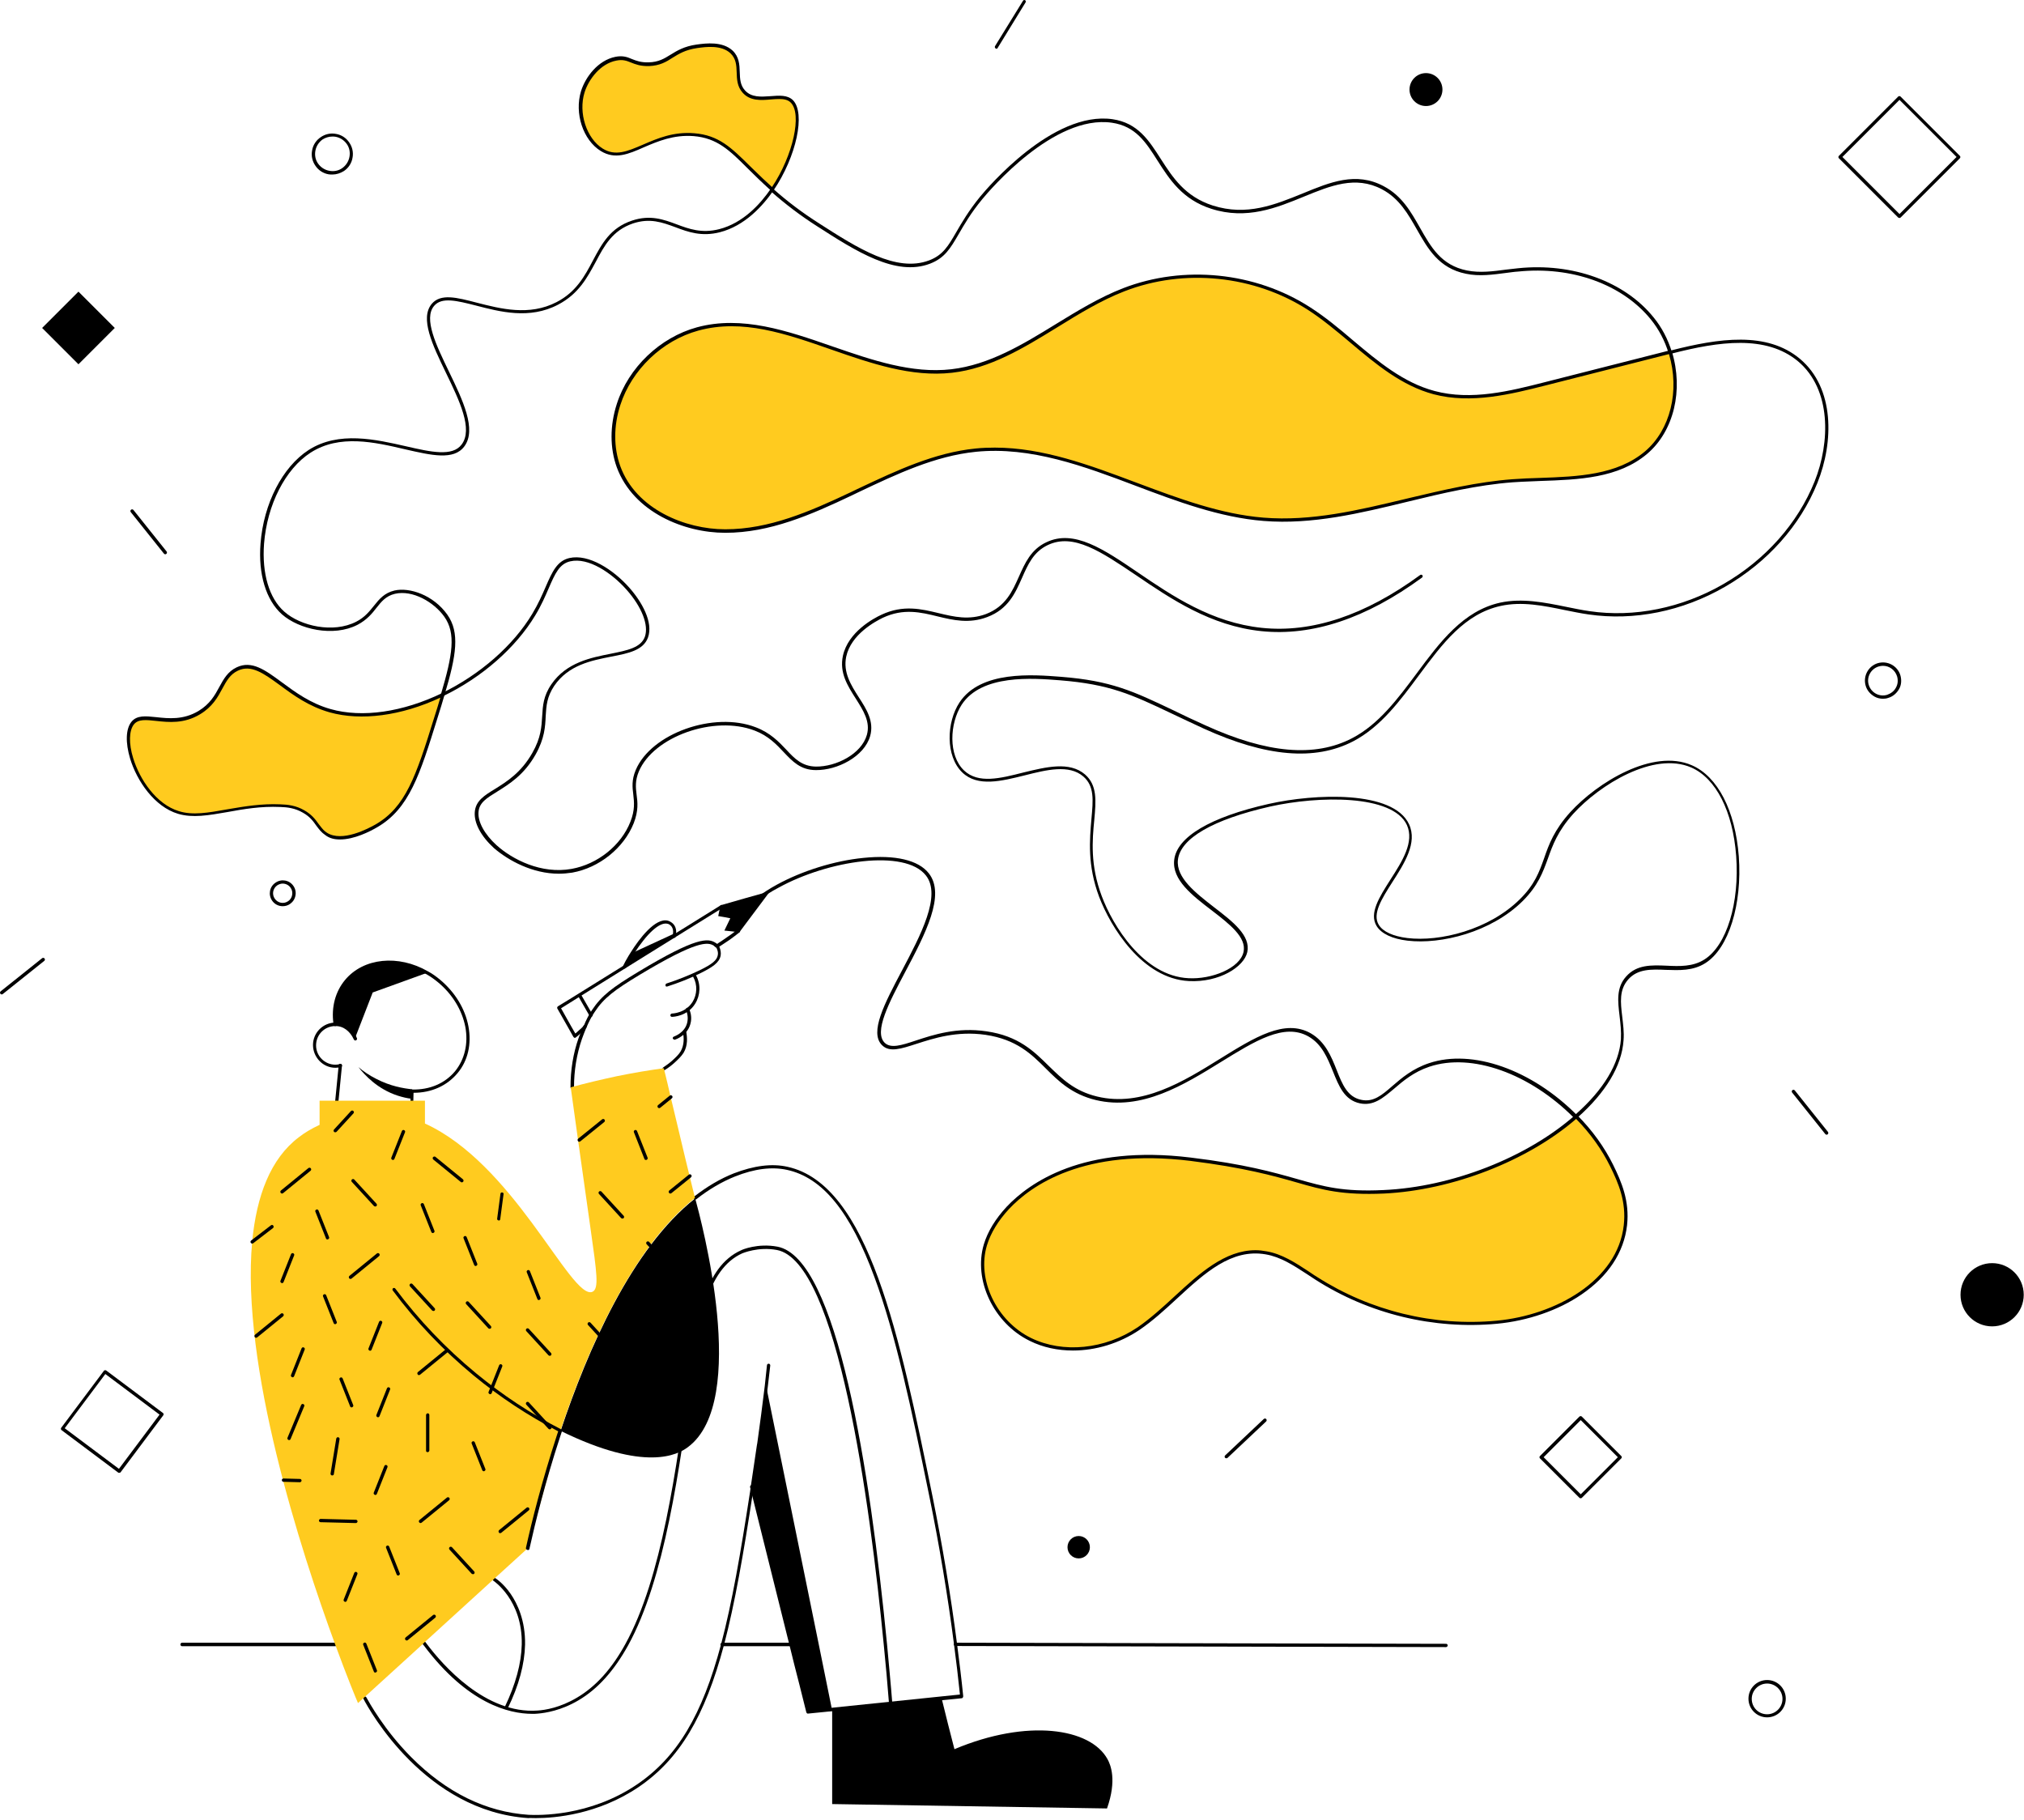 <svg width="922" height="829" viewBox="0 0 922 829" fill="none" xmlns="http://www.w3.org/2000/svg">
<path fill-rule="evenodd" clip-rule="evenodd" d="M813.481 773.8C813.481 778.5 809.681 782.3 804.981 782.3C800.281 782.3 796.481 778.5 796.481 773.8C796.481 769.1 800.281 765.3 804.981 765.3C809.681 765.3 813.481 769.1 813.481 773.8ZM811.981 773.9C811.981 770 808.781 766.9 804.981 766.9C801.181 766.9 797.981 770 797.981 773.9C797.981 777.8 801.081 780.9 804.981 780.9C808.881 780.9 811.981 777.7 811.981 773.9Z" fill="black"/>
<path d="M491.381 709.9C488.564 709.9 486.281 707.617 486.281 704.8C486.281 701.984 488.564 699.7 491.381 699.7C494.198 699.7 496.481 701.984 496.481 704.8C496.481 707.617 494.198 709.9 491.381 709.9Z" fill="black"/>
<path fill-rule="evenodd" clip-rule="evenodd" d="M860.181 317.9C859.381 318.2 858.581 318.3 857.781 318.3C856.481 318.3 855.081 318 853.881 317.3C851.981 316.2 850.481 314.5 849.881 312.4C848.581 308 851.081 303.4 855.381 302.1C859.781 300.8 864.381 303.3 865.681 307.6C866.281 309.7 866.181 312 865.081 313.9C863.981 315.8 862.281 317.3 860.181 317.9ZM864.181 308.1C863.281 305.2 860.681 303.3 857.781 303.3C857.081 303.3 856.481 303.4 855.781 303.6C852.181 304.7 850.181 308.5 851.281 312C852.381 315.6 856.181 317.6 859.681 316.5C861.381 315.9 862.881 314.8 863.681 313.2C864.581 311.6 864.681 309.8 864.181 308.1Z" fill="black"/>
<path fill-rule="evenodd" clip-rule="evenodd" d="M649.581 48.3C645.439 48.3 642.081 44.942 642.081 40.8C642.081 36.658 645.439 33.3 649.581 33.3C653.723 33.3 657.081 36.658 657.081 40.8C657.081 44.942 653.723 48.3 649.581 48.3Z" fill="black"/>
<path fill-rule="evenodd" clip-rule="evenodd" d="M907.481 604.2C899.528 604.2 893.081 597.753 893.081 589.8C893.081 581.847 899.528 575.4 907.481 575.4C915.434 575.4 921.881 581.847 921.881 589.8C921.881 597.753 915.434 604.2 907.481 604.2Z" fill="black"/>
<path fill-rule="evenodd" clip-rule="evenodd" d="M156.681 77.9C155.081 78.9 153.281 79.5 151.381 79.5C150.881 79.5 150.281 79.5 149.681 79.4C147.281 79 145.081 77.6 143.681 75.5C142.281 73.5 141.681 71 142.181 68.5C142.581 66.1 143.981 63.9 146.081 62.5C148.081 61.1 150.581 60.5 153.081 61C155.481 61.4 157.681 62.8 159.081 64.9C160.481 66.9 161.081 69.4 160.581 71.9C160.181 74.3 158.781 76.5 156.681 77.9ZM152.881 62.3C152.381 62.2 151.881 62.2 151.381 62.2C149.781 62.2 148.281 62.7 146.981 63.5C145.281 64.7 144.081 66.5 143.681 68.6C143.281 70.7 143.681 72.8 144.881 74.5C146.081 76.2 147.881 77.4 149.981 77.8C152.081 78.2 154.181 77.8 155.881 76.6C157.581 75.4 158.781 73.6 159.181 71.5C159.581 69.4 159.181 67.3 157.981 65.6C156.781 63.9 154.981 62.7 152.881 62.3Z" fill="black"/>
<path fill-rule="evenodd" clip-rule="evenodd" d="M132.081 411.8C131.081 412.5 129.881 412.8 128.781 412.8C126.881 412.8 125.081 411.9 123.981 410.3C122.081 407.6 122.781 403.9 125.481 402.1C128.181 400.2 131.881 400.9 133.681 403.6C134.581 404.9 134.881 406.5 134.581 408C134.281 409.6 133.381 410.9 132.081 411.8ZM132.381 404.4C131.581 403.2 130.181 402.5 128.781 402.5C127.881 402.5 127.081 402.8 126.281 403.3C124.281 404.7 123.781 407.4 125.181 409.4C126.581 411.4 129.281 411.9 131.281 410.5C132.181 409.9 132.881 408.9 133.081 407.7C133.281 406.5 133.081 405.4 132.381 404.4Z" fill="black"/>
<path fill-rule="evenodd" clip-rule="evenodd" d="M865.781 99.1C865.681 99.2 865.481 99.3 865.281 99.3C865.081 99.3 864.881 99.2 864.681 99.1L864.681 99.1L837.681 72.1C837.381 71.8 837.381 71.3 837.681 71L864.681 44C864.981 43.7 865.481 43.7 865.781 44L892.781 71C893.081 71.3 893.081 71.8 892.781 72.1L865.781 99.1ZM865.281 97.5L891.281 71.5L865.281 45.5L839.281 71.5L865.281 97.5Z" fill="black"/>
<path fill-rule="evenodd" clip-rule="evenodd" d="M720.581 682.3C720.481 682.4 720.281 682.5 720.081 682.5C719.881 682.5 719.681 682.5 719.481 682.3L701.481 664.3C701.381 664.2 701.281 664 701.281 663.8C701.281 663.6 701.381 663.4 701.481 663.3L719.481 645.3C719.781 645 720.281 645 720.581 645.3L738.581 663.3C738.681 663.4 738.781 663.6 738.781 663.8C738.781 664 738.681 664.2 738.581 664.3L720.581 682.3ZM720.081 680.7L736.981 663.8L720.081 646.9L703.181 663.8L720.081 680.7Z" fill="black"/>
<rect width="23.4" height="23.4" transform="matrix(-0.707 -0.707 -0.707 0.707 52.283 149.395)" fill="black"/>
<path fill-rule="evenodd" clip-rule="evenodd" d="M54.981 670.6C54.881 670.8 54.581 670.9 54.381 670.9H53.981L28.081 651.5C27.881 651.4 27.781 651.2 27.781 651C27.681 650.8 27.781 650.6 27.881 650.4L47.281 624.5C47.381 624.3 47.581 624.2 47.781 624.2C47.981 624.1 48.181 624.2 48.381 624.3L74.281 643.7C74.581 643.9 74.581 644.4 74.381 644.7L54.981 670.6ZM54.181 669.1L72.681 644.4L47.981 625.9L29.481 650.6L54.181 669.1Z" fill="black"/>
<path d="M75.281 252.5C75.481 252.5 75.581 252.4 75.781 252.3C76.081 252 76.181 251.6 75.881 251.2L60.781 232.3C60.481 232 60.081 231.9 59.681 232.2C59.381 232.5 59.281 232.9 59.581 233.3L74.681 252.2C74.881 252.4 75.081 252.5 75.281 252.5Z" fill="black"/>
<path d="M832.081 516.9C832.281 516.9 832.381 516.8 832.581 516.7C832.881 516.4 832.981 516 832.681 515.6L817.581 496.7C817.281 496.4 816.881 496.3 816.481 496.6C816.181 496.9 816.081 497.3 816.381 497.7L831.481 516.6C831.681 516.8 831.881 516.9 832.081 516.9Z" fill="black"/>
<path d="M453.881 22.2C454.181 22.2 454.381 22.1 454.481 21.8L467.181 1.1C467.381 0.7 467.281 0.3 466.981 0.1C466.581 -0.1 466.181 0 465.981 0.4L453.281 21C453.081 21.4 453.181 21.8 453.481 22C453.681 22.2 453.781 22.2 453.881 22.2Z" fill="black"/>
<path d="M558.681 664.3C558.881 664.3 559.081 664.2 559.181 664.1L576.781 647.5C577.081 647.2 577.081 646.7 576.781 646.4C576.481 646.1 575.981 646.1 575.681 646.4L558.081 663C557.781 663.3 557.781 663.8 558.081 664.1C558.281 664.2 558.481 664.3 558.681 664.3Z" fill="black"/>
<path d="M0.781 452.999C0.981 452.999 1.081 452.899 1.281 452.799L20.181 437.699C20.481 437.399 20.581 436.999 20.281 436.599C19.981 436.299 19.581 436.199 19.181 436.499L0.281 451.599C-0.019 451.899 -0.119 452.299 0.181 452.699C0.381 452.899 0.581 452.999 0.781 452.999Z" fill="black"/>
<path fill-rule="evenodd" clip-rule="evenodd" d="M60.381 329.4C53.981 337.3 64.081 364.9 81.181 370.1C93.281 373.7 108.181 366.1 127.581 367C130.681 367.1 134.381 367.5 138.181 369.6C144.081 372.9 144.581 377.3 148.381 379.8C156.181 384.9 169.581 377.1 171.481 376C185.581 367.9 190.381 353.2 198.481 326.8C199.681 323 200.681 319.6 201.681 316.3C184.481 324.6 165.681 328 150.181 323.7C129.381 317.9 119.681 299.1 107.881 304.7C99.881 308.5 101.081 318.4 90.481 324.6C77.481 332.5 65.281 323.4 60.381 329.4Z" fill="#FFCB1F"/>
<path fill-rule="evenodd" clip-rule="evenodd" d="M265.481 41.801C262.481 51.701 266.481 63.601 274.081 68.301C285.781 75.501 296.281 59.901 316.081 61.401C330.881 62.601 335.881 72.301 351.681 86.301C362.081 71.101 366.081 51.601 360.581 46.201C355.781 41.401 344.681 48.301 338.781 41.701C333.981 36.301 338.581 28.801 333.181 23.701C328.681 19.501 321.181 20.601 317.281 21.101C306.181 22.701 304.881 28.901 295.481 29.201C287.881 29.501 286.681 25.501 280.481 26.701C273.381 28.201 267.581 35.101 265.481 41.801Z" fill="#FFCB1F"/>
<path fill-rule="evenodd" clip-rule="evenodd" d="M281.781 184.301C278.781 193.501 278.481 203.701 281.781 212.701C288.681 231.601 310.181 242.001 330.381 241.901C350.481 241.801 369.581 233.501 387.781 224.901C405.981 216.301 424.481 207.101 444.481 205.101C489.481 200.601 530.481 233.001 575.581 236.601C613.881 239.701 650.681 221.801 688.981 219.001C710.081 217.501 733.681 219.901 749.781 206.201C762.581 195.301 765.781 176.601 760.681 160.401C741.681 165.201 722.681 170.001 703.681 174.901C687.081 179.101 669.681 183.301 653.181 178.901C630.881 173.001 615.481 153.101 596.081 140.601C571.381 124.701 539.081 121.401 511.681 132.101C484.581 142.601 462.181 165.801 433.381 169.101C393.981 173.601 355.881 139.501 317.681 149.901C301.081 154.501 287.081 167.901 281.781 184.301Z" fill="#FFCB1F"/>
<path fill-rule="evenodd" clip-rule="evenodd" d="M448.881 567.101C443.981 583.701 453.881 602.601 469.381 610.201C484.881 617.801 504.381 614.901 518.681 605.201C537.981 592.201 553.781 566.701 576.781 570.701C585.281 572.201 592.381 577.701 599.581 582.301C623.781 597.801 653.281 605.001 681.981 602.301C708.381 599.801 737.581 584.501 740.481 558.101C741.681 547.101 737.881 538.401 734.181 530.901C730.281 522.801 724.681 515.201 718.081 508.601C697.081 527.101 663.181 541.401 630.381 542.901C595.381 544.501 595.781 534.601 542.281 528.001C512.681 524.401 479.481 528.501 459.081 550.201C454.481 555.101 450.781 560.801 448.881 567.101Z" fill="#FFCB1F"/>
<path d="M254.581 398.001C256.581 398.001 258.681 397.801 260.681 397.501C272.981 395.301 284.181 386.301 288.681 375.001C290.881 369.301 290.481 365.501 289.981 361.901C289.581 358.701 289.281 355.601 290.981 351.501C297.681 335.501 325.281 325.701 343.781 332.801C350.081 335.201 353.781 339.201 357.081 342.701C360.981 346.801 364.681 350.801 371.681 350.801C381.381 350.901 393.681 344.701 396.381 335.301C398.281 328.601 394.681 323.001 391.181 317.601C387.681 312.101 383.981 306.301 385.481 299.101C387.681 288.901 398.881 283.001 402.181 281.401C411.581 277.001 419.481 278.901 427.181 280.801C434.181 282.501 441.481 284.201 449.681 281.101C459.281 277.501 462.481 270.201 465.581 263.201C468.281 257.101 470.781 251.401 477.281 248.301C488.981 242.701 501.581 251.301 517.481 262.001C533.381 272.801 551.481 285.101 574.581 287.501C597.781 289.901 622.381 281.701 647.781 263.101C648.081 262.901 648.181 262.401 647.981 262.101C647.781 261.801 647.281 261.701 646.981 261.901C621.881 280.301 597.581 288.401 574.781 286.001C551.981 283.601 534.081 271.501 518.381 260.801C502.781 250.201 489.281 241.001 476.681 247.001C469.581 250.301 466.881 256.601 464.181 262.601C461.181 269.301 458.181 276.201 449.181 279.701C441.381 282.601 434.681 281.001 427.581 279.301C419.681 277.401 411.481 275.401 401.581 280.001C398.081 281.601 386.381 287.801 383.981 298.701C382.281 306.501 386.181 312.501 389.881 318.301C393.281 323.701 396.581 328.801 394.881 334.801C392.381 343.501 380.881 349.301 371.681 349.201C365.381 349.101 361.981 345.601 358.181 341.501C354.781 337.901 350.881 333.801 344.281 331.301C325.181 323.901 296.581 334.101 289.581 350.801C287.681 355.301 288.081 358.701 288.481 361.901C288.881 365.401 289.281 369.001 287.181 374.301C282.981 385.101 272.181 393.701 260.381 395.801C246.581 398.301 233.381 391.501 226.181 385.001C220.681 380.001 217.581 374.301 217.981 369.901C218.281 365.601 221.781 363.501 226.481 360.601C231.881 357.201 238.681 353.101 243.981 343.701C248.081 336.401 248.381 331.001 248.581 326.201C248.881 321.501 249.081 317.501 252.481 312.401C258.981 302.901 269.381 300.901 278.481 299.101C286.381 297.601 293.081 296.201 295.181 290.401C297.681 283.501 292.381 274.101 286.581 267.601C279.381 259.501 268.181 252.201 259.381 254.201C253.781 255.501 251.581 260.401 248.581 267.301C246.981 271.001 245.181 275.101 242.481 279.601C233.781 294.101 218.681 307.301 201.181 315.801C200.781 316.001 200.681 316.401 200.881 316.801C201.081 317.201 201.481 317.301 201.881 317.101C219.681 308.501 234.881 295.101 243.781 280.401C246.581 275.801 248.381 271.601 249.981 267.901C252.881 261.201 254.881 256.801 259.781 255.701C267.981 253.801 278.581 260.901 285.481 268.701C292.381 276.501 295.581 284.801 293.781 290.001C291.981 295.101 285.581 296.301 278.181 297.801C269.181 299.601 258.081 301.701 251.181 311.701C247.481 317.101 247.281 321.501 246.981 326.201C246.681 331.001 246.481 336.001 242.481 343.001C237.381 352.001 230.781 356.101 225.481 359.401C220.581 362.401 216.681 364.801 216.281 369.901C215.881 374.901 219.081 380.901 224.981 386.301C231.581 392.001 242.581 398.001 254.581 398.001Z" fill="black"/>
<path fill-rule="evenodd" clip-rule="evenodd" d="M171.881 376.8C168.481 378.8 161.381 382.4 154.881 382.4C152.381 382.4 150.081 381.9 148.181 380.4C146.429 379.232 145.34 377.779 144.176 376.226C144.144 376.184 144.113 376.142 144.081 376.1C142.681 374.1 141.181 372 137.981 370.2C134.381 368.1 130.881 367.7 127.681 367.6C118.781 367.2 110.781 368.6 103.681 369.9L103.467 369.937C94.96 371.421 87.726 372.683 81.081 370.7C70.381 367.5 62.381 355.8 59.281 345.6C57.081 338.3 57.281 332 59.881 328.8C62.329 325.765 66.311 326.181 70.982 326.669C71.081 326.679 71.181 326.69 71.281 326.7C76.781 327.3 83.481 328 90.381 323.9C95.681 320.7 97.881 316.7 99.981 312.8C101.881 309.3 103.781 305.9 107.781 304C114.677 300.702 120.774 305.194 128.367 310.79L128.381 310.8L128.424 310.832C134.514 315.324 141.403 320.406 150.581 323C164.981 327.1 183.481 324.4 201.481 315.7C201.781 315.6 202.081 315.6 202.281 315.8C202.481 316 202.581 316.3 202.481 316.6C201.581 319.8 200.481 323.3 199.281 327.1L199.231 327.26C191.261 352.864 186.451 368.318 171.881 376.8ZM197.881 326.6C198.881 323.5 199.781 320.6 200.581 317.8C182.781 326.1 164.481 328.5 150.181 324.5C140.681 321.8 133.681 316.7 127.481 312.1L127.3 311.969C120.087 306.731 114.431 302.624 108.381 305.5C104.819 307.182 103.215 310.137 101.341 313.59L101.281 313.7C99.181 317.6 96.781 322 91.081 325.4C83.836 329.767 76.787 329.012 71.207 328.414L71.081 328.4C66.581 327.9 62.981 327.5 60.981 330C58.781 332.8 58.581 338.7 60.681 345.4C63.681 355.2 71.281 366.4 81.481 369.5C87.753 371.491 94.916 370.212 103.267 368.72L103.381 368.7C103.755 368.637 104.132 368.573 104.512 368.508C111.347 367.347 119.155 366.021 127.681 366.4C131.081 366.5 134.781 366.9 138.581 369.1C141.981 371 143.681 373.3 145.181 375.4C145.398 375.671 145.605 375.939 145.809 376.202C146.73 377.393 147.57 378.481 148.881 379.3C155.781 383.8 167.681 377.5 171.181 375.5C184.681 367.6 189.381 354.1 197.881 326.6Z" fill="black"/>
<path d="M201.781 317.101C202.081 317.101 202.381 316.901 202.481 316.601C207.981 298.301 209.481 288.101 203.781 280.001C197.481 271.101 186.581 267.401 179.681 269.001C175.081 270.101 172.781 272.901 170.381 275.901C168.281 278.501 166.181 281.201 162.281 283.201C151.781 288.601 136.881 285.201 129.481 278.601C122.581 272.501 119.281 261.201 120.281 247.701C121.681 229.901 129.981 213.601 141.481 206.201C154.681 197.701 170.581 201.401 184.681 204.701C196.481 207.401 206.681 209.801 211.481 203.401C217.281 195.701 210.781 182.201 204.481 169.201C198.781 157.401 192.781 145.101 197.781 139.301C201.281 135.201 208.181 137.001 216.881 139.201C227.681 142.001 241.181 145.601 254.181 138.801C263.581 133.901 267.481 126.501 271.381 119.301C275.281 111.901 278.981 105.001 288.281 101.801C296.081 99.201 301.681 101.301 307.681 103.501C313.481 105.701 319.581 107.901 327.881 105.801C339.281 102.901 347.481 93.801 352.381 86.701C352.581 86.401 352.481 85.901 352.181 85.701C351.881 85.501 351.381 85.601 351.181 85.901C346.481 92.801 338.581 101.601 327.581 104.401C319.681 106.401 313.881 104.301 308.281 102.201C302.381 100.001 296.181 97.701 287.881 100.501C277.981 103.801 274.181 111.001 270.081 118.701C266.381 125.701 262.481 133.001 253.581 137.601C241.081 144.101 227.881 140.601 217.281 137.901C208.081 135.501 200.781 133.601 196.681 138.401C191.181 145.001 196.981 157.101 203.181 169.901C209.281 182.501 215.581 195.501 210.281 202.501C206.081 208.101 196.281 205.901 184.981 203.301C171.281 200.201 154.281 196.201 140.581 205.001C128.681 212.701 120.081 229.401 118.681 247.601C117.581 261.601 121.181 273.301 128.381 279.801C136.181 286.701 151.881 290.301 162.881 284.601C167.081 282.401 169.481 279.501 171.481 276.901C173.781 274.001 175.781 271.501 179.881 270.501C187.981 268.601 197.681 274.301 202.381 280.901C207.781 288.501 206.181 298.301 200.881 316.201C200.781 316.601 200.981 317.001 201.381 317.101C201.681 317.101 201.681 317.101 201.781 317.101Z" fill="black"/>
<path fill-rule="evenodd" clip-rule="evenodd" d="M352.381 86.7C352.281 86.9 352.081 87 351.781 87C351.581 87 351.381 87 351.181 86.8C347.081 83.1 343.681 79.8 340.681 76.8C332.281 68.4 326.681 62.9 315.981 62C306.809 61.303 299.625 64.381 293.339 67.076L293.281 67.1C286.281 70.2 280.181 72.8 273.681 68.8C265.581 63.8 261.581 51.6 264.681 41.5C266.681 35.1 272.381 27.5 280.281 25.9C283.681 25.2 285.781 26 287.881 26.9C289.881 27.7 291.981 28.5 295.481 28.4C299.981 28.3 302.581 26.7 305.481 24.9C308.381 23.1 311.681 21.1 317.281 20.3C317.39 20.286 317.502 20.271 317.617 20.256C321.53 19.736 329.118 18.729 333.781 23.1C336.681 25.9 336.881 29.4 336.981 32.8C337.081 35.9 337.181 38.8 339.381 41.2C342.306 44.417 346.56 44.118 350.756 43.823C350.865 43.816 350.973 43.808 351.081 43.8L351.15 43.795C355.024 43.497 358.696 43.214 361.181 45.6C367.081 51.5 362.781 71.4 352.381 86.7ZM360.181 46.7C358.881 45.4 356.981 45.1 354.881 45.1C353.767 45.1 352.653 45.187 351.459 45.279C351.367 45.286 351.274 45.293 351.181 45.3C346.781 45.7 341.681 46.1 338.281 42.2C335.784 39.404 335.681 36.109 335.581 32.913L335.581 32.9C335.481 29.7 335.281 26.7 332.781 24.3C328.644 20.36 321.403 21.368 317.746 21.877C317.69 21.885 317.635 21.893 317.581 21.9C312.181 22.7 309.281 24.5 306.381 26.3C303.481 28.2 300.581 29.9 295.681 30.1C291.781 30.2 289.481 29.3 287.481 28.5L287.416 28.474C285.444 27.685 283.748 27.007 280.781 27.6C273.481 29 268.181 36.1 266.281 42.1C263.381 51.4 267.181 63.1 274.581 67.7C280.341 71.275 285.805 68.933 292.735 65.963L292.881 65.9L293.095 65.808C299.541 63.031 306.786 59.909 316.281 60.7C327.41 61.595 333.108 67.228 341.715 75.736L341.881 75.9C342.509 76.506 343.146 77.126 343.797 77.76C346.156 80.056 348.703 82.536 351.681 85.2C361.281 70.8 365.481 51.9 360.181 46.7Z" fill="black"/>
<path d="M760.881 161.2C760.981 161.2 760.981 161.2 761.081 161.2C761.481 161.1 761.681 160.7 761.581 160.3C759.781 154.5 756.981 149.1 753.281 144.6C740.081 128.2 716.381 119.6 691.481 122.2C689.681 122.4 687.881 122.6 686.181 122.8C680.181 123.6 674.081 124.4 668.181 123.2C656.481 120.8 651.881 112.6 646.881 103.8C642.781 96.6 638.681 89.2 630.281 84.8C617.681 78.1 605.881 83 593.481 88.1C580.881 93.2 567.981 98.6 552.381 93.6C539.781 89.5 534.181 80.8 528.781 72.4C523.381 64 518.381 56 506.781 54.3C479.581 50.4 449.781 85.6 446.481 89.6C441.181 96.1 438.081 101.5 435.581 105.8C431.981 112 429.581 116.2 423.281 118.6C408.281 124.3 390.481 112.9 373.181 101.8C365.481 96.9 358.581 91.7 352.081 85.9C351.781 85.6 351.281 85.7 350.981 86C350.681 86.3 350.781 86.8 351.081 87.1C357.681 92.9 364.581 98.2 372.281 103.1C389.881 114.4 408.081 126.1 423.681 120.1C430.381 117.5 432.881 113.2 436.681 106.7C439.181 102.4 442.181 97.1 447.481 90.7C450.781 86.7 480.081 52.1 506.481 55.9C517.381 57.5 521.981 64.8 527.381 73.3C532.681 81.6 538.581 90.9 551.781 95.1C567.881 100.3 581.681 94.6 593.881 89.6C606.081 84.6 617.481 79.9 629.481 86.2C637.481 90.4 641.481 97.6 645.481 104.6C650.381 113.2 655.381 122.2 667.781 124.7C673.881 126 680.181 125.1 686.281 124.3C687.981 124.1 689.781 123.8 691.581 123.7C715.981 121.2 739.081 129.5 752.081 145.6C755.581 149.9 758.381 155.2 760.081 160.8C760.281 161 760.581 161.2 760.881 161.2Z" fill="black"/>
<path fill-rule="evenodd" clip-rule="evenodd" d="M330.481 242.701H330.281C311.781 242.701 288.581 233.401 280.981 212.901C277.781 204.101 277.781 193.901 280.981 184.001C286.281 167.401 300.681 153.701 317.481 149.101C337.989 143.526 358.794 150.736 378.91 157.707L379.181 157.801L379.76 158C397.28 164.039 415.379 170.278 433.381 168.201C450.681 166.201 466.081 156.801 480.881 147.701L481.077 147.581C490.816 141.618 500.853 135.473 511.581 131.301C539.181 120.601 571.781 123.901 596.681 139.901C603.581 144.301 610.081 149.701 616.281 155.001L616.476 155.164C627.715 164.613 639.263 174.323 653.481 178.101C670.281 182.601 687.981 178.101 703.681 174.101L760.681 159.601C761.081 159.501 761.481 159.701 761.581 160.101C766.981 177.701 762.481 196.401 750.381 206.701C737.206 217.879 719.15 218.498 701.681 219.097L701.581 219.101C700.18 219.169 698.756 219.226 697.324 219.283C694.566 219.392 691.78 219.503 689.081 219.701C673.081 220.901 656.981 224.701 641.381 228.501L641.117 228.565C619.8 233.745 597.79 239.093 575.581 237.301C555.581 235.701 536.181 228.401 517.381 221.301C493.881 212.401 469.581 203.301 444.581 205.801C425.948 207.684 408.493 215.952 391.536 223.985L391.081 224.201L388.181 225.601C369.281 234.601 350.581 242.701 330.481 242.701ZM444.481 204.301C447.381 204.001 450.281 203.901 453.181 203.901C475.121 203.901 496.475 211.91 517.049 219.626L517.781 219.901L518.491 220.166C536.969 227.084 556.032 234.221 575.581 235.801C597.284 237.568 618.89 232.393 639.831 227.376C640.215 227.284 640.598 227.192 640.981 227.101L641.96 226.868C657.259 223.239 673.12 219.476 688.981 218.301C693.181 218.001 697.481 217.801 701.581 217.701C718.781 217.101 736.581 216.401 749.381 205.601C760.881 195.801 765.281 178.101 760.281 161.301L703.981 175.601C688.181 179.601 670.181 184.101 653.081 179.601C638.481 175.701 626.681 165.801 615.281 156.201L614.843 155.833C608.779 150.747 602.521 145.497 595.881 141.201C571.381 125.401 539.381 122.101 512.181 132.701C501.581 136.801 491.481 143.001 481.781 149.001L481.022 149.467C466.261 158.522 451.083 167.834 433.681 169.801C415.181 171.901 396.681 165.501 378.881 159.301C357.981 152.001 338.181 145.101 318.081 150.601C301.681 155.101 287.781 168.401 282.581 184.501C279.481 194.001 279.481 203.901 282.581 212.401C289.781 232.101 312.381 241.101 330.281 241.101H330.481C350.281 241.101 368.781 233.101 387.581 224.201L390.481 222.801L391.625 222.262C408.466 214.327 425.804 206.159 444.481 204.301Z" fill="black"/>
<path d="M717.981 509.4C718.181 509.4 718.381 509.301 718.481 509.201C731.481 497.701 738.781 485.6 739.581 473.9C739.881 470.2 739.381 466.6 738.981 463.1C738.181 456.5 737.581 450.901 741.681 446.201C745.981 441.301 752.281 441.501 758.881 441.801C764.981 442.001 771.281 442.301 776.881 438.701C787.481 432.001 793.681 412 792.081 390.1C790.481 369.3 782.481 353.7 770.681 348.6C752.881 340.8 727.581 356.5 715.281 370C707.981 378.1 705.581 384.6 703.381 391C701.181 397.2 699.081 403 692.381 409.6C678.281 423.6 655.881 429.101 641.081 427.301C634.581 426.501 629.981 424.401 628.081 421.301C624.981 416.301 629.581 409.2 634.281 401.8C639.681 393.4 645.781 383.9 641.881 375.5C634.681 359.9 598.881 361.501 577.981 366.201C551.281 372.201 535.981 381.3 534.881 391.8C533.881 400.8 543.081 407.901 551.981 414.701C560.181 421.001 567.881 427 566.481 433.6C564.881 441.1 551.881 446.2 541.381 445.6C520.881 444.6 506.881 421.601 501.881 408.201C496.581 394.101 497.581 382.7 498.481 373.5C499.281 364.7 499.881 357.7 494.281 352.8C487.181 346.7 476.481 349.4 466.181 351.9C455.581 354.6 445.681 357.1 439.181 351C431.881 344.1 432.581 329.5 438.081 321C447.181 307.1 470.381 308.9 482.881 309.9C505.581 311.7 515.581 316.4 533.681 325C537.981 327 542.881 329.4 548.381 331.9C576.781 344.8 598.981 346.701 616.381 337.701C628.881 331.201 637.781 319.2 646.381 307.6C657.081 293.2 667.181 279.6 683.681 276C693.281 273.9 703.181 275.9 712.781 277.9C716.381 278.6 720.081 279.4 723.681 279.9C744.381 282.9 766.381 278.5 785.781 267.3C805.181 256.1 820.081 239.4 827.881 220C835.381 201.4 835.781 176.8 819.981 163.5C804.881 150.8 782.881 154.1 761.381 159.6L760.781 159.7C760.381 159.8 760.181 160.2 760.281 160.6C760.381 161 760.781 161.2 761.181 161.1L761.781 161C782.881 155.6 804.481 152.4 819.081 164.6C834.281 177.4 833.781 201.4 826.581 219.4C818.881 238.5 804.181 255 785.181 266C766.181 277 744.381 281.4 724.081 278.4C720.481 277.9 716.781 277.1 713.281 276.4C703.481 274.4 693.381 272.4 683.481 274.5C666.481 278.2 655.781 292.701 645.381 306.701C636.881 318.101 628.081 330 615.881 336.3C598.981 345.1 577.181 343.2 549.281 330.5C543.681 328 538.881 325.7 534.581 323.6C516.281 314.9 506.281 310.1 483.281 308.3C470.481 307.3 446.681 305.4 437.081 320C431.181 328.9 430.581 344.4 438.381 351.9C445.381 358.6 456.281 355.801 466.781 353.201C476.681 350.701 486.981 348.101 493.481 353.701C498.581 358.101 497.981 364.4 497.181 373.1C496.381 382.5 495.281 394.1 500.681 408.5C505.881 422.2 520.281 445.8 541.581 446.9C555.381 447.6 566.681 440.501 568.181 433.701C569.781 426.201 561.681 419.901 553.081 413.301C544.581 406.701 535.681 399.801 536.581 391.701C537.681 381.901 552.581 373.3 578.581 367.4C600.581 362.5 634.381 361.8 640.881 375.8C644.381 383.5 638.781 392.301 633.381 400.701C628.381 408.601 623.581 416.001 627.081 421.801C629.181 425.301 634.281 427.7 641.181 428.5C656.381 430.3 679.281 424.7 693.681 410.4C700.581 403.5 702.781 397.501 705.081 391.201C707.281 385.001 709.581 378.601 716.681 370.701C728.681 357.501 753.281 342.2 770.381 349.6C781.681 354.5 789.381 369.6 790.881 389.9C792.481 411.3 786.581 430.7 776.381 437.1C771.181 440.4 765.081 440.2 759.181 439.9C752.181 439.6 745.581 439.401 740.781 444.801C736.181 449.901 736.981 456.2 737.781 462.9C738.181 466.3 738.581 469.8 738.381 473.4C737.581 484.6 730.481 496.4 717.781 507.6C717.481 507.9 717.481 508.301 717.681 508.701C717.581 509.301 717.781 509.4 717.981 509.4Z" fill="black"/>
<path fill-rule="evenodd" clip-rule="evenodd" d="M519.081 605.8C509.881 612 499.081 615.2 488.781 615.2C481.881 615.2 475.081 613.8 469.081 610.8C452.681 602.8 443.281 583.1 448.181 566.8C449.981 560.9 453.481 555.2 458.581 549.7C468.881 538.8 493.381 521.3 542.381 527.3C566.799 530.254 579.972 533.983 590.489 536.961L590.981 537.1L591.183 537.158C603.079 540.528 611.786 542.995 630.281 542.1C661.381 540.7 695.581 527.3 717.481 508C717.781 507.7 718.181 507.7 718.481 508C725.281 514.8 730.881 522.6 734.781 530.5C738.681 538.4 742.381 547.1 741.181 558.1C739.781 570.5 732.581 581.4 720.381 589.7C709.881 596.9 695.881 601.7 681.981 603C653.081 605.7 623.681 598.6 599.181 582.9C598.581 582.5 598.006 582.125 597.431 581.75C596.856 581.375 596.281 581 595.681 580.6C595.458 580.455 595.234 580.309 595.01 580.164C589.225 576.399 583.32 572.556 576.581 571.4C560.981 568.7 548.881 579.8 536.081 591.6C530.681 596.6 524.981 601.8 519.081 605.8ZM535.164 590.424C546.338 580.148 557.916 569.5 571.981 569.5C573.581 569.5 575.181 569.7 576.881 570C583.946 571.178 590.144 575.243 596.137 579.174L596.481 579.4C596.828 579.631 597.166 579.862 597.5 580.091C598.325 580.654 599.128 581.202 599.981 581.7C624.181 597.2 653.281 604.3 681.881 601.6C708.481 599.1 736.881 583.4 739.681 558.1C740.881 547.4 737.281 539 733.481 531.3C729.781 523.8 724.481 516.3 717.981 509.7C695.781 528.9 661.481 542.2 630.381 543.7C611.481 544.5 602.681 542.1 590.581 538.6C580.081 535.6 566.881 531.9 542.181 528.8C493.781 522.9 469.681 540 459.581 550.8C454.681 556.1 451.281 561.7 449.581 567.3C444.881 582.9 453.981 601.8 469.681 609.5C484.281 616.6 503.281 614.7 518.281 604.6C524.081 600.6 529.681 595.5 535.081 590.5L535.164 590.424Z" fill="black"/>
<path d="M717.981 509.4C718.181 509.4 718.381 509.3 718.481 509.2C718.781 508.9 718.781 508.4 718.481 508.1C697.781 487.2 670.681 477.7 650.981 484.3C643.481 486.8 638.581 491 634.281 494.7C629.481 498.9 625.581 502.2 620.081 501C613.781 499.7 611.481 494 608.881 487.4C606.481 481.3 603.681 474.5 597.081 470.7C585.281 464 571.581 472.5 555.781 482.3C539.081 492.7 520.081 504.4 499.781 499.5C489.381 497 483.781 491.4 477.781 485.6C470.981 478.9 463.981 471.9 449.381 469.8C435.881 467.8 425.081 471.4 417.181 474C410.581 476.2 405.781 477.7 402.981 475C397.981 470 404.981 456.7 412.381 442.7C421.481 425.5 430.881 407.6 423.081 397.8C418.381 391.8 407.781 389.3 393.281 390.8C380.081 392.1 365.381 396.7 353.881 403C350.581 404.8 347.481 406.8 344.581 409C344.281 409.2 344.181 409.7 344.381 410C344.581 410.3 345.081 410.4 345.381 410.2C348.281 408.1 351.281 406.1 354.581 404.4C377.181 391.9 412.281 386.6 421.781 398.8C428.981 407.9 419.381 426 410.881 442.1C402.881 457.2 395.981 470.3 401.781 476.1C405.181 479.5 410.381 477.8 417.481 475.5C425.281 473 435.881 469.5 448.981 471.4C463.081 473.5 469.881 480.2 476.481 486.8C482.281 492.6 488.381 498.5 499.181 501.1C520.081 506.1 539.281 494.2 556.281 483.7C571.681 474.2 584.981 465.9 595.981 472.1C602.181 475.6 604.681 481.9 607.181 488C609.881 494.7 612.381 501.1 619.481 502.6C625.681 503.9 629.981 500.2 634.981 496C639.181 492.4 643.981 488.3 651.181 485.9C670.381 479.5 696.881 488.9 717.181 509.4C717.581 509.3 717.781 509.4 717.981 509.4Z" fill="black"/>
<path d="M328.981 749.901H360.381C360.781 749.901 361.181 749.601 361.181 749.101C361.181 748.601 360.881 748.301 360.381 748.301H328.981C328.581 748.301 328.181 748.601 328.181 749.101C328.181 749.601 328.581 749.901 328.981 749.901Z" fill="black"/>
<path d="M82.981 749.901H152.681C153.081 749.901 153.481 749.601 153.481 749.101C153.481 748.601 153.181 748.301 152.681 748.301H82.981C82.581 748.301 82.181 748.601 82.181 749.101C82.181 749.601 82.581 749.901 82.981 749.901Z" fill="black"/>
<path d="M658.681 750.301C659.081 750.301 659.381 750.001 659.481 749.601C659.481 749.201 659.181 748.801 658.781 748.801L435.281 748.301V748.301C434.881 748.301 434.581 748.601 434.481 749.001C434.481 749.401 434.781 749.801 435.181 749.801L658.681 750.301V750.301Z" fill="black"/>
<path d="M428.981 773.801C430.881 781.501 432.781 789.201 434.781 796.801C468.081 782.801 496.681 787.201 504.481 801.301C505.881 803.801 508.881 810.801 504.281 823.801C462.581 823.101 420.781 822.501 379.081 821.801C379.081 807.501 379.081 793.101 379.081 778.801C395.681 777.101 412.381 775.501 428.981 773.801Z" fill="black"/>
<path d="M284.481 441.201C284.781 441.201 284.981 441.001 285.181 440.801C285.881 439.301 286.781 437.701 287.681 436.201C287.781 436.001 288.181 435.401 288.681 434.601C294.781 425.101 300.481 419.901 304.081 420.801C304.281 420.801 305.181 421.101 305.881 422.001C306.481 422.801 306.781 423.901 306.581 425.301L306.481 425.801C306.481 426.001 306.381 426.101 306.381 426.301C306.281 426.701 306.481 427.101 306.881 427.201C307.281 427.301 307.681 427.101 307.781 426.701C307.881 426.501 307.881 426.301 307.881 426.001L307.981 425.501C308.181 423.701 307.781 422.201 306.881 421.101C305.881 419.901 304.581 419.501 304.281 419.401C298.481 417.901 291.081 427.801 287.281 433.901C286.781 434.701 286.381 435.301 286.281 435.501C285.281 437.101 284.481 438.701 283.681 440.301C283.481 440.701 283.681 441.101 283.981 441.301C284.281 441.201 284.381 441.201 284.481 441.201Z" fill="black"/>
<path d="M283.681 440.601C291.581 435.601 299.481 430.701 307.281 425.701C307.481 425.501 307.681 425.401 307.781 425.201C307.581 425.201 307.481 425.201 307.281 425.201L287.981 434.101C287.681 434.601 287.281 435.201 286.981 435.701C285.981 437.501 284.881 439.101 283.681 440.601Z" fill="black"/>
<path d="M306.081 463.2V463.2C306.781 463.2 313.181 462.9 316.681 457.2C319.081 453.3 319.281 448.4 317.081 444.3C316.881 443.9 316.481 443.8 316.081 444C315.681 444.2 315.581 444.7 315.781 445C317.781 448.6 317.581 453 315.481 456.4C312.281 461.5 306.381 461.7 306.081 461.7C305.681 461.7 305.381 462.1 305.381 462.5C305.381 462.9 305.681 463.2 306.081 463.2Z" fill="black"/>
<path d="M307.281 473.601C307.381 473.601 307.481 473.601 307.481 473.601C308.081 473.401 313.081 471.601 314.481 466.501C315.381 463.401 314.481 460.801 313.881 459.501C313.681 459.101 313.281 459.001 312.881 459.101C312.481 459.301 312.381 459.701 312.481 460.101C312.981 461.201 313.681 463.501 312.981 466.101C311.781 470.501 307.381 472.001 306.981 472.201C306.581 472.301 306.381 472.801 306.481 473.101C306.681 473.401 306.981 473.601 307.281 473.601Z" fill="black"/>
<path d="M302.481 487.501C302.581 487.501 302.781 487.501 302.881 487.401C304.481 486.401 306.081 485.201 307.481 483.901C308.881 482.601 310.281 481.301 311.381 479.601C313.381 476.301 313.081 472.501 312.581 469.901C312.481 469.501 312.081 469.201 311.681 469.301C311.281 469.401 310.981 469.801 311.081 470.201C311.581 472.501 311.781 475.901 310.081 478.901C309.181 480.401 307.881 481.601 306.481 482.901C305.181 484.101 303.681 485.201 302.181 486.201C301.781 486.401 301.681 486.901 301.981 487.201C301.981 487.301 302.281 487.501 302.481 487.501Z" fill="black"/>
<path d="M260.681 496.101V496.101C261.081 496.101 261.481 495.801 261.481 495.301C261.481 487.701 262.681 480.301 265.081 473.301C265.681 471.501 266.481 469.701 267.181 467.901C267.381 467.501 267.181 467.101 266.781 466.901C266.381 466.701 265.981 466.901 265.781 467.301C264.981 469.101 264.281 470.901 263.581 472.801C261.081 479.901 259.881 487.501 259.881 495.301C259.881 495.801 260.281 496.101 260.681 496.101Z" fill="black"/>
<path d="M303.681 449.4C303.781 449.4 303.881 449.4 303.881 449.4C309.181 447.7 314.281 445.7 319.081 443.3C324.581 440.6 327.681 438.5 328.281 435.3C328.481 434 328.281 432.7 327.681 431.3C327.481 431 327.381 430.8 327.181 430.6C326.981 430.4 326.681 430.2 326.481 430C326.081 429.8 325.681 429.9 325.481 430.3C325.281 430.7 325.381 431.1 325.781 431.3C325.981 431.4 326.081 431.5 326.181 431.6C326.281 431.7 326.381 431.8 326.481 432C326.981 433.1 327.181 434.1 326.981 435.1C326.581 437.4 324.481 439.2 318.681 442C313.881 444.3 308.881 446.3 303.681 448C303.281 448.1 303.081 448.5 303.181 448.9C303.081 449.2 303.381 449.4 303.681 449.4Z" fill="black"/>
<path fill-rule="evenodd" clip-rule="evenodd" d="M188.281 501.701C188.181 502.101 187.881 502.401 187.481 502.401C187.081 502.401 186.781 502.001 186.981 501.701L187.081 497.101V496.901C187.081 496.501 187.381 496.301 187.781 496.301C195.781 496.501 202.681 493.501 207.281 488.001C211.681 482.601 213.381 475.401 211.981 467.801C210.481 460.101 206.081 452.901 199.581 447.501C197.881 446.101 196.081 444.801 194.281 443.801C181.381 436.301 166.281 437.901 158.381 447.401C154.181 452.301 152.481 458.901 153.381 466.001C153.381 466.101 153.406 466.176 153.431 466.251C153.456 466.326 153.481 466.401 153.481 466.501C153.581 466.901 153.281 467.301 152.881 467.401C152.481 467.501 152.081 467.201 151.981 466.801C151.981 466.701 151.956 466.601 151.931 466.501C151.906 466.401 151.881 466.301 151.881 466.201C150.881 458.701 152.781 451.701 157.181 446.401C165.581 436.301 181.481 434.701 194.981 442.501C196.881 443.501 198.681 444.801 200.481 446.301C207.281 452.001 211.881 459.501 213.381 467.501C214.881 475.601 213.181 483.201 208.381 488.901C203.581 494.601 196.581 497.801 188.381 497.801L188.281 501.701ZM154.181 501.701C154.181 502.101 153.881 502.401 153.481 502.401C152.981 502.301 152.681 502.001 152.681 501.601C152.931 498.901 153.206 496.176 153.481 493.451C153.756 490.726 154.031 488.001 154.281 485.301C154.281 484.901 154.681 484.501 155.081 484.601C155.481 484.601 155.781 485.001 155.781 485.401C155.531 488.101 155.256 490.826 154.981 493.551C154.706 496.276 154.431 499.001 154.181 501.701Z" fill="black"/>
<path d="M152.781 486.401C153.581 486.401 154.481 486.301 155.281 486.101C155.681 486.001 155.881 485.601 155.781 485.201C155.681 484.801 155.281 484.601 154.881 484.701C154.181 484.901 153.481 485.001 152.781 485.001C147.981 485.001 143.981 481.101 143.981 476.201C143.981 471.301 147.881 467.401 152.781 467.401C153.181 467.401 154.181 467.401 155.381 467.801C158.881 469.001 160.581 472.201 161.181 473.501C161.381 473.901 161.781 474.101 162.181 473.901C162.581 473.701 162.781 473.301 162.581 472.901C161.981 471.401 159.981 467.701 155.881 466.301C154.381 465.801 153.281 465.801 152.881 465.801C147.181 465.801 142.581 470.401 142.581 476.001C142.581 481.601 147.081 486.401 152.781 486.401Z" fill="black"/>
<path d="M152.481 466.601C152.881 466.601 153.281 466.601 153.881 466.601C154.081 466.601 154.681 466.701 155.581 467.001C155.981 467.101 157.181 467.601 158.481 468.601C160.181 469.901 161.281 471.401 161.881 472.501C164.481 465.701 167.181 458.901 169.781 452.101L194.681 443.101C181.081 435.501 165.581 437.701 157.781 446.901C151.381 454.301 152.281 464.101 152.481 466.601Z" fill="black"/>
<path d="M187.381 500.501C185.481 500.301 183.381 499.801 181.181 499.101C171.981 496.101 166.181 489.801 163.281 486.101C165.381 487.901 168.081 489.801 171.481 491.501C177.881 494.801 183.781 495.801 187.781 496.201C187.681 497.701 187.481 499.101 187.381 500.501Z" fill="black"/>
<path d="M255.381 651.8C294.081 670.8 308.881 662.6 313.381 659.2C341.581 638.2 319.381 555.8 316.681 545.9C287.881 568.7 267.781 614.6 255.381 651.8Z" fill="black"/>
<path d="M244.081 828.2C252.681 828.2 272.381 826.6 290.981 814C309.481 801.4 321.081 782 329.781 749.4C334.781 730.4 338.681 707.8 342.981 679.8L343.281 677.6V677.6C344.181 671.5 345.181 665.2 346.081 658.7L346.281 657.6C347.581 649.1 348.681 640.6 349.781 631.5C350.181 627.9 350.581 624.8 350.881 622C350.881 621.6 350.581 621.2 350.181 621.2C349.781 621.2 349.381 621.5 349.381 621.9C349.081 624.6 348.781 627.8 348.381 631.3C347.281 640.3 346.181 648.8 344.981 657.3L344.781 658.4C343.781 664.9 342.881 671.2 341.981 677.3V677.3L341.681 679.5C337.381 707.5 333.481 730.1 328.481 749C319.881 781.3 308.481 800.4 290.281 812.8C268.581 827.6 245.181 826.9 240.781 826.7C221.381 825.4 203.381 816.6 187.281 800.4C174.981 788 168.181 775.5 166.881 773.2C166.681 772.8 166.281 772.7 165.881 772.9C165.481 773.1 165.381 773.5 165.581 773.9C168.281 779.1 193.781 825.1 240.681 828.2C241.181 828.1 242.481 828.2 244.081 828.2Z" fill="black"/>
<path d="M367.981 780.6C368.081 780.6 368.081 780.6 367.981 780.6L438.081 773.6C438.281 773.6 438.481 773.5 438.581 773.3C438.681 773.1 438.781 772.9 438.781 772.7C437.981 764.7 436.981 756.7 435.981 749C433.081 726.5 429.281 703.8 424.781 681.6C409.881 608.6 395.781 539.6 358.681 531.5C351.581 529.9 343.381 531 334.281 534.5C328.181 536.9 322.081 540.5 316.181 545.1C315.881 545.4 315.781 545.8 316.081 546.2C316.381 546.5 316.781 546.6 317.181 546.3C322.881 541.8 328.881 538.3 334.881 535.9C343.681 532.4 351.581 531.4 358.481 532.9C374.681 536.4 387.381 552 398.381 581.9C407.981 607.8 415.081 641.1 423.381 681.8C427.881 703.9 431.681 726.5 434.581 749C435.581 756.5 436.481 764.2 437.281 771.9L368.581 779L365.681 767.2C364.181 761.1 362.681 755 361.081 748.9L343.181 677.1C343.081 676.8 342.781 676.5 342.481 676.5C342.081 676.5 341.681 676.8 341.681 677.2V677.2C341.681 677.3 341.681 677.3 341.681 677.4L359.581 749.2C361.081 755.3 362.581 761.4 364.181 767.5L367.281 779.9C367.381 780.3 367.681 780.6 367.981 780.6Z" fill="black"/>
<path d="M242.481 780.7C243.381 780.7 244.181 780.7 244.981 780.6C248.481 780.3 255.681 779.2 263.581 774.5C272.381 769.3 279.681 761.1 286.081 749.6C302.781 719.3 309.581 669.4 315.481 625.4L315.781 623.1C318.481 603.1 321.781 578.2 338.181 570.9C338.281 570.9 345.381 567.8 353.881 569.4C381.581 574.6 396.281 684.3 402.581 749.2C403.481 758.1 404.281 767.1 404.981 776.1C404.981 776.5 405.381 776.8 405.781 776.8C406.181 776.8 406.481 776.4 406.481 776C405.781 767 404.881 757.9 404.081 749.1C396.281 669.3 381.381 573.1 354.181 567.9C345.181 566.2 337.981 569.3 337.681 569.5C320.481 577.1 317.081 602.5 314.381 622.9L314.081 625.2C308.181 669.1 301.481 718.8 284.881 748.9C278.681 760.2 271.481 768.2 262.881 773.3C255.181 777.9 248.281 779 244.881 779.2C221.181 780.9 201.681 758.5 194.381 748.8C194.281 748.6 194.081 748.4 193.981 748.3L193.781 748C193.581 747.7 193.081 747.6 192.681 747.9C192.381 748.1 192.281 748.6 192.581 749L192.781 749.2C192.881 749.4 193.081 749.5 193.181 749.7C212.981 776 231.781 780.7 242.481 780.7Z" fill="black"/>
<path d="M230.581 778.6C230.881 778.6 231.081 778.4 231.281 778.2C236.381 767.8 238.981 758 239.181 749.2C239.381 738.2 235.681 730.5 232.581 726C229.181 721.1 225.681 718.9 225.481 718.8C225.081 718.6 224.681 718.7 224.481 719C224.281 719.3 224.381 719.8 224.681 720C224.781 720.1 238.081 728.8 237.681 749.1C237.481 757.7 234.881 767.3 229.981 777.5C229.781 777.9 229.981 778.3 230.281 778.5C230.381 778.5 230.481 778.6 230.581 778.6Z" fill="black"/>
<path d="M342.181 679.501C342.281 678.801 342.381 678.001 342.481 677.301C348.481 701.201 354.381 725.201 360.381 749.101C362.881 759.301 365.481 769.601 367.981 779.801C371.681 779.401 375.281 779.101 378.981 778.701L372.981 749.101L348.981 631.301L342.181 679.501Z" fill="black"/>
<path fill-rule="evenodd" clip-rule="evenodd" d="M152.681 749.101C158.181 764.101 162.281 774.001 163.081 775.801L163.181 775.701C172.881 766.801 182.681 758.001 192.381 749.101C192.681 748.801 192.981 748.601 193.181 748.301C203.781 738.601 214.381 729.001 224.981 719.301C230.181 714.601 235.281 709.901 240.481 705.201C245.381 687.401 250.381 669.501 255.281 651.701C259.981 637.701 265.681 622.401 272.681 607.601C279.381 593.201 287.281 579.201 296.181 567.201C302.381 558.901 309.181 551.601 316.581 545.701C313.781 534.301 310.981 522.901 308.281 511.301C307.381 507.401 306.381 503.501 305.481 499.601C304.481 495.301 303.481 490.901 302.381 486.601C295.681 487.501 288.581 488.701 281.181 490.201C273.681 491.801 266.581 493.501 259.981 495.301C261.481 505.901 264.581 528.801 269.081 560.201C271.881 579.901 272.881 586.901 269.981 588.401C265.081 590.801 255.781 575.201 242.281 557.001C229.681 540.001 213.381 520.801 193.581 511.801V501.401H145.581V512.401V512.401C141.681 514.201 138.481 516.201 136.181 518.001C123.181 527.801 116.881 544.801 114.881 565.501C109.681 622.101 136.981 706.401 152.681 749.101Z" fill="#FFCB1F"/>
<path d="M240.481 706.1C240.781 706.1 241.181 705.9 241.181 705.5C243.781 693.8 248.281 675.4 255.181 654.4L255.981 652C256.081 651.7 255.981 651.3 255.581 651.1C241.781 644 228.781 635.4 216.781 625.5C203.081 614.2 190.781 601.3 180.081 587C179.881 586.7 179.381 586.6 179.081 586.8C178.781 587 178.681 587.5 178.881 587.8C189.581 602.2 201.981 615.2 215.781 626.6C227.681 636.4 240.581 644.9 254.281 652L253.681 653.8C246.781 674.9 242.181 693.3 239.581 705.1C239.481 705.5 239.781 705.9 240.181 706C240.381 706.1 240.481 706.1 240.481 706.1Z" fill="black"/>
<path d="M210.381 538.601C210.581 538.601 210.781 538.501 210.981 538.301C211.281 538.001 211.181 537.501 210.881 537.201L198.381 527.001C198.081 526.701 197.581 526.801 197.281 527.101C196.981 527.401 197.081 527.901 197.381 528.201L209.881 538.401C210.081 538.601 210.281 538.601 210.381 538.601Z" fill="black"/>
<path d="M178.981 528.401C179.281 528.401 179.581 528.201 179.681 527.901L184.481 515.801C184.681 515.401 184.481 515.001 184.081 514.801C183.681 514.601 183.281 514.801 183.081 515.201L178.281 527.301C178.081 527.701 178.281 528.101 178.681 528.301C178.781 528.401 178.881 528.401 178.981 528.401Z" fill="black"/>
<path d="M172.181 645.601C172.481 645.601 172.781 645.401 172.881 645.101L177.681 633.001C177.881 632.601 177.681 632.201 177.281 632.001C176.881 631.801 176.481 632.001 176.281 632.401L171.481 644.501C171.281 644.901 171.481 645.301 171.881 645.501C171.981 645.601 172.081 645.601 172.181 645.601Z" fill="black"/>
<path d="M157.281 729.701C157.581 729.701 157.881 729.501 157.981 729.201L162.781 717.101C162.981 716.701 162.781 716.301 162.381 716.101C161.981 715.901 161.581 716.101 161.381 716.501L156.581 728.601C156.381 729.001 156.581 729.401 156.981 729.601C157.081 729.701 157.181 729.701 157.281 729.701Z" fill="black"/>
<path d="M223.281 635.101C223.581 635.101 223.881 634.901 223.981 634.601L228.781 622.501C228.981 622.101 228.781 621.701 228.381 621.501C227.981 621.301 227.581 621.501 227.381 621.901L222.581 634.001C222.381 634.401 222.581 634.801 222.981 635.001C223.081 635.101 223.181 635.101 223.281 635.101Z" fill="black"/>
<path d="M133.281 627.401C133.581 627.401 133.881 627.201 133.981 626.901L138.781 614.801C138.981 614.401 138.781 614.001 138.381 613.801C137.981 613.601 137.581 613.801 137.381 614.201L132.581 626.301C132.381 626.701 132.581 627.101 132.981 627.301C133.081 627.401 133.181 627.401 133.281 627.401Z" fill="black"/>
<path d="M168.581 615.302C168.881 615.302 169.181 615.102 169.281 614.802L174.081 602.702C174.281 602.302 174.081 601.902 173.681 601.702C173.281 601.502 172.881 601.702 172.681 602.102L167.881 614.202C167.681 614.602 167.881 615.002 168.281 615.202C168.381 615.302 168.481 615.302 168.581 615.302Z" fill="black"/>
<path d="M170.981 681.001C171.281 681.001 171.581 680.801 171.681 680.501L176.481 668.401C176.681 668.001 176.481 667.601 176.081 667.401C175.681 667.201 175.281 667.401 175.081 667.801L170.281 679.901C170.081 680.301 170.281 680.701 170.681 680.901C170.781 681.001 170.881 681.001 170.981 681.001Z" fill="black"/>
<path d="M128.481 584.501C128.781 584.501 129.081 584.301 129.181 584.001L133.981 571.901C134.181 571.501 133.981 571.101 133.581 570.901C133.181 570.701 132.781 570.901 132.581 571.301L127.781 583.401C127.581 583.801 127.781 584.201 128.181 584.401C128.281 584.501 128.381 584.501 128.481 584.501Z" fill="black"/>
<path d="M170.981 549.601C171.181 549.601 171.381 549.501 171.481 549.401C171.781 549.101 171.781 548.601 171.481 548.301L161.381 537.301C161.081 537.001 160.581 537.001 160.281 537.301C159.981 537.601 159.981 538.101 160.281 538.401L170.381 549.401C170.581 549.501 170.781 549.601 170.981 549.601Z" fill="black"/>
<path d="M283.581 555.101C283.781 555.101 283.981 555.001 284.081 554.901C284.381 554.601 284.381 554.101 284.081 553.801L273.981 542.801C273.681 542.501 273.181 542.501 272.881 542.801C272.581 543.101 272.581 543.601 272.881 543.901L282.981 554.901C283.181 555.001 283.381 555.101 283.581 555.101Z" fill="black"/>
<path d="M275.081 611.001C275.281 611.001 275.481 610.901 275.581 610.801C275.881 610.501 275.881 610.001 275.581 609.701L268.981 602.501C268.681 602.201 268.181 602.201 267.881 602.501C267.581 602.801 267.581 603.301 267.881 603.601L274.481 610.801C274.681 610.901 274.881 611.001 275.081 611.001Z" fill="black"/>
<path d="M197.481 597.201C197.681 597.201 197.881 597.101 197.981 597.001C198.281 596.701 198.281 596.201 197.981 595.901L187.881 584.901C187.581 584.601 187.081 584.601 186.781 584.901C186.481 585.201 186.481 585.701 186.781 586.001L196.881 597.001C197.081 597.101 197.281 597.201 197.481 597.201Z" fill="black"/>
<path d="M215.481 717.101C215.681 717.101 215.881 717.001 215.981 716.901C216.281 716.601 216.281 716.101 215.981 715.801L205.881 704.801C205.581 704.501 205.081 704.501 204.781 704.801C204.481 705.101 204.481 705.601 204.781 705.901L214.881 716.901C215.081 717.001 215.281 717.101 215.481 717.101Z" fill="black"/>
<path d="M223.081 605.301C223.281 605.301 223.481 605.201 223.581 605.101C223.881 604.801 223.881 604.301 223.581 604.001L213.481 593.001C213.181 592.701 212.681 592.701 212.381 593.001C212.081 593.301 212.081 593.801 212.381 594.101L222.481 605.101C222.581 605.201 222.781 605.301 223.081 605.301Z" fill="black"/>
<path d="M250.481 651.101C250.681 651.101 250.881 651.001 250.981 650.901C251.281 650.601 251.281 650.101 250.981 649.801L240.881 638.801C240.581 638.501 240.081 638.501 239.781 638.801C239.481 639.101 239.481 639.601 239.781 639.901L249.881 650.901C250.081 651.101 250.281 651.101 250.481 651.101Z" fill="black"/>
<path d="M250.481 617.601C250.681 617.601 250.881 617.501 250.981 617.401C251.281 617.101 251.281 616.601 250.981 616.301L240.881 605.301C240.581 605.001 240.081 605.001 239.781 605.301C239.481 605.601 239.481 606.101 239.781 606.401L249.881 617.401C250.081 617.601 250.281 617.601 250.481 617.601Z" fill="black"/>
<path d="M298.981 571.101C299.181 571.101 299.381 571.001 299.481 570.901C299.781 570.601 299.781 570.101 299.481 569.801L295.681 565.701C295.381 565.401 294.881 565.401 294.581 565.701C294.281 566.001 294.281 566.501 294.581 566.801L298.381 570.901C298.581 571.001 298.781 571.101 298.981 571.101Z" fill="black"/>
<path d="M128.481 543.701C128.681 543.701 128.781 543.601 128.981 543.501L141.481 533.301C141.781 533.001 141.881 532.601 141.581 532.201C141.281 531.901 140.881 531.801 140.481 532.101L127.981 542.301C127.681 542.601 127.581 543.001 127.881 543.401C128.081 543.601 128.281 543.701 128.481 543.701Z" fill="black"/>
<path d="M197.181 561.701C197.281 561.701 197.381 561.701 197.481 561.601C197.881 561.401 198.081 561.001 197.881 560.601L193.081 548.501C192.881 548.101 192.481 547.901 192.081 548.101C191.681 548.301 191.481 548.701 191.681 549.101L196.481 561.201C196.581 561.501 196.881 561.701 197.181 561.701Z" fill="black"/>
<path d="M170.981 761.901C171.081 761.901 171.181 761.901 171.281 761.801C171.681 761.601 171.881 761.201 171.681 760.801L166.881 748.701C166.681 748.301 166.281 748.101 165.881 748.301C165.481 748.501 165.281 748.901 165.481 749.301L170.281 761.401C170.381 761.801 170.681 761.901 170.981 761.901Z" fill="black"/>
<path d="M245.481 592.201C245.581 592.201 245.681 592.201 245.781 592.101C246.181 591.901 246.381 591.501 246.181 591.101L241.381 579.001C241.181 578.601 240.781 578.401 240.381 578.601C239.981 578.801 239.781 579.201 239.981 579.601L244.781 591.701C244.881 592.101 245.181 592.201 245.481 592.201Z" fill="black"/>
<path d="M216.681 576.701C216.781 576.701 216.881 576.701 216.981 576.601C217.381 576.401 217.581 576.001 217.381 575.601L212.581 563.501C212.381 563.101 211.981 562.901 211.581 563.101C211.181 563.301 210.981 563.701 211.181 564.101L215.981 576.201C216.081 576.501 216.381 576.701 216.681 576.701Z" fill="black"/>
<path d="M294.281 528.401C294.381 528.401 294.481 528.401 294.581 528.301C294.981 528.101 295.181 527.701 294.981 527.301L290.181 515.201C289.981 514.801 289.581 514.601 289.181 514.801C288.781 515.001 288.581 515.401 288.781 515.801L293.581 528.001C293.681 528.301 293.981 528.401 294.281 528.401Z" fill="black"/>
<path d="M227.181 556.001C227.581 556.001 227.881 555.701 227.881 555.301L229.381 544.001C229.481 543.601 229.181 543.201 228.781 543.201C228.381 543.101 227.981 543.401 227.981 543.801L226.481 555.101C226.381 555.501 226.681 555.901 227.081 555.901C227.181 556.001 227.181 556.001 227.181 556.001Z" fill="black"/>
<path d="M159.681 582.601C159.881 582.601 159.981 582.501 160.181 582.401L172.681 572.201C172.981 571.901 173.081 571.501 172.781 571.101C172.481 570.801 172.081 570.701 171.681 571.001L159.181 581.201C158.881 581.501 158.781 581.901 159.081 582.301C159.181 582.501 159.481 582.601 159.681 582.601Z" fill="black"/>
<path d="M162.081 693.801C162.481 693.801 162.781 693.501 162.881 693.101C162.881 692.701 162.581 692.301 162.181 692.301L146.081 691.901V691.901C145.681 691.901 145.381 692.201 145.281 692.601C145.281 693.001 145.581 693.401 145.981 693.401L162.081 693.801V693.801Z" fill="black"/>
<path d="M136.581 675.201C136.981 675.201 137.281 674.901 137.381 674.501C137.381 674.101 137.081 673.701 136.681 673.701L129.181 673.501C128.781 673.501 128.381 673.801 128.381 674.201C128.381 674.601 128.681 675.001 129.081 675.001L136.581 675.201V675.201Z" fill="black"/>
<path d="M191.581 693.801C191.781 693.801 191.881 693.701 192.081 693.601L204.581 683.401C204.881 683.101 204.981 682.701 204.681 682.301C204.381 682.001 203.981 681.901 203.581 682.201L191.081 692.401C190.781 692.701 190.681 693.101 190.981 693.501C191.181 693.701 191.381 693.801 191.581 693.801Z" fill="black"/>
<path d="M194.781 661.501C195.181 661.501 195.481 661.201 195.581 660.801V644.601C195.581 644.201 195.281 643.801 194.881 643.801V643.801C194.481 643.801 194.181 644.101 194.081 644.501V660.701C193.981 661.201 194.381 661.501 194.781 661.501V661.501Z" fill="black"/>
<path d="M151.381 672.101C151.781 672.101 152.081 671.801 152.081 671.501L154.681 655.601C154.781 655.201 154.481 654.801 154.081 654.701C153.681 654.601 153.281 654.901 153.181 655.301L150.581 671.201C150.481 671.601 150.781 672.001 151.181 672.101C151.281 672.101 151.381 672.101 151.381 672.101Z" fill="black"/>
<path d="M190.881 626.401C191.081 626.401 191.181 626.301 191.381 626.201L203.881 616.001C204.181 615.701 204.281 615.301 203.981 614.901C203.681 614.601 203.281 614.501 202.881 614.801L190.381 625.001C190.081 625.301 189.981 625.701 190.281 626.101C190.481 626.401 190.681 626.401 190.881 626.401Z" fill="black"/>
<path d="M300.281 504.801C300.481 504.801 300.581 504.701 300.781 504.601L306.081 500.301C306.381 500.001 306.481 499.601 306.181 499.201C305.881 498.901 305.481 498.801 305.081 499.101L299.781 503.401C299.481 503.701 299.381 504.101 299.681 504.501C299.881 504.701 300.081 504.801 300.281 504.801Z" fill="black"/>
<path d="M305.381 543.701C305.581 543.701 305.681 543.601 305.881 543.501L314.781 536.301C315.081 536.001 315.181 535.601 314.881 535.201C314.581 534.901 314.181 534.801 313.781 535.101L304.881 542.301C304.581 542.601 304.481 543.001 304.781 543.401C304.881 543.601 305.081 543.701 305.381 543.701Z" fill="black"/>
<path d="M185.281 747.301C185.481 747.301 185.581 747.201 185.781 747.101L198.281 736.901C198.581 736.601 198.681 736.201 198.381 735.801C198.081 735.501 197.681 735.401 197.281 735.701L184.781 745.901C184.481 746.201 184.381 746.601 184.681 747.001C184.881 747.201 185.081 747.301 185.281 747.301Z" fill="black"/>
<path d="M227.881 698.401C228.081 698.401 228.181 698.301 228.381 698.201L240.881 688.001C241.181 687.701 241.281 687.301 240.981 686.901C240.681 686.601 240.281 686.501 239.881 686.801L227.381 697.001C227.081 697.301 226.981 697.701 227.281 698.101C227.381 698.401 227.681 698.401 227.881 698.401Z" fill="black"/>
<path d="M116.681 609.401C116.881 609.401 116.981 609.301 117.181 609.201L128.981 599.601C129.281 599.301 129.381 598.901 129.081 598.501C128.781 598.201 128.381 598.101 127.981 598.401L116.181 608.001C115.881 608.301 115.781 608.701 116.081 609.101C116.181 609.301 116.381 609.401 116.681 609.401Z" fill="black"/>
<path d="M114.881 566.501C115.081 566.501 115.181 566.401 115.381 566.301L124.381 559.401C124.681 559.101 124.781 558.701 124.481 558.301C124.181 557.901 123.781 557.901 123.381 558.201L114.381 565.101C114.081 565.401 113.981 565.801 114.281 566.201C114.481 566.401 114.681 566.501 114.881 566.501Z" fill="black"/>
<path d="M263.881 520.101C264.081 520.101 264.181 520.001 264.381 519.901L275.281 511.101C275.581 510.801 275.681 510.401 275.381 510.001C275.081 509.701 274.681 509.601 274.281 509.901L263.381 518.701C263.081 519.001 262.981 519.401 263.281 519.801C263.381 520.001 263.681 520.101 263.881 520.101Z" fill="black"/>
<path d="M131.681 656.001C131.981 656.001 132.281 655.801 132.381 655.501L138.581 640.601C138.781 640.201 138.581 639.801 138.181 639.601C137.781 639.401 137.381 639.601 137.181 640.001L130.981 654.901C130.781 655.301 130.981 655.701 131.381 655.901C131.481 656.001 131.581 656.001 131.681 656.001Z" fill="black"/>
<path d="M149.181 564.601C149.281 564.601 149.381 564.601 149.481 564.501C149.881 564.301 150.081 563.901 149.881 563.501L145.081 551.401C144.881 551.001 144.481 550.801 144.081 551.001C143.681 551.201 143.481 551.601 143.681 552.001L148.481 564.101C148.581 564.501 148.881 564.601 149.181 564.601Z" fill="black"/>
<path d="M220.381 670.201C220.481 670.201 220.581 670.201 220.681 670.101C221.081 669.901 221.281 669.501 221.081 669.101L216.281 657.001C216.081 656.601 215.681 656.401 215.281 656.601C214.881 656.801 214.681 657.201 214.881 657.601L219.681 669.701C219.781 670.001 220.081 670.201 220.381 670.201Z" fill="black"/>
<path d="M152.681 603.201C152.781 603.201 152.881 603.201 152.981 603.101C153.381 602.901 153.581 602.501 153.381 602.101L148.581 590.001C148.381 589.601 147.981 589.401 147.581 589.601C147.181 589.801 146.981 590.201 147.181 590.601L151.981 602.701C152.181 603.101 152.381 603.201 152.681 603.201Z" fill="black"/>
<path d="M181.381 717.701C181.481 717.701 181.581 717.701 181.681 717.601C182.081 717.401 182.281 717.001 182.081 716.601L177.281 704.501C177.081 704.101 176.681 703.901 176.281 704.101C175.881 704.301 175.681 704.701 175.881 705.101L180.681 717.201C180.781 717.501 181.081 717.701 181.381 717.701Z" fill="black"/>
<path d="M160.181 641.101C160.281 641.101 160.381 641.101 160.481 641.001C160.881 640.801 161.081 640.401 160.881 640.001L156.081 627.901C155.881 627.501 155.481 627.301 155.081 627.501C154.681 627.701 154.481 628.101 154.681 628.501L159.481 640.601C159.581 641.001 159.881 641.101 160.181 641.101Z" fill="black"/>
<path d="M152.681 515.801C152.881 515.801 153.081 515.701 153.281 515.601L160.981 507.201C161.281 506.901 161.281 506.401 160.981 506.101C160.681 505.801 160.181 505.801 159.881 506.101L152.181 514.501C151.881 514.801 151.881 515.301 152.181 515.601C152.381 515.701 152.581 515.801 152.681 515.801Z" fill="black"/>
<path d="M261.781 472.8C261.981 472.8 262.081 472.7 262.281 472.6C263.081 472 263.881 471.3 264.581 470.6C265.381 469.8 266.281 469 267.081 468.2C267.181 468.1 267.181 468.1 267.181 468C268.181 465.6 269.381 463.2 270.881 461C275.081 454.6 279.881 451 291.481 444C317.281 428.5 322.381 429 325.181 430.8C325.481 431 325.881 431.3 326.181 431.5C326.381 431.7 326.781 431.8 327.081 431.6C327.681 431.2 328.481 430.7 329.381 430.1C329.881 429.8 330.981 429 332.381 428.1C333.881 427 335.381 425.9 336.881 424.7C337.181 424.4 337.281 424 336.981 423.6C336.681 423.3 336.281 423.2 335.881 423.5C334.381 424.7 332.881 425.8 331.381 426.8C329.981 427.8 328.981 428.5 328.481 428.8C327.781 429.2 327.181 429.6 326.681 430C326.481 429.8 326.181 429.6 325.981 429.5C322.581 427.3 317.281 426.7 290.781 442.7C278.981 449.8 274.081 453.5 269.681 460.1C268.181 462.3 266.981 464.7 265.981 467.2C265.281 468 264.481 468.7 263.681 469.4C263.181 469.9 262.681 470.3 262.081 470.8L260.181 467.5C258.681 464.8 257.081 462 255.581 459.3L261.181 455.8C283.781 441.7 306.381 427.7 329.081 413.6C329.481 413.4 329.581 412.9 329.281 412.6C329.081 412.2 328.581 412.1 328.281 412.4C305.681 426.5 282.981 440.5 260.381 454.6L254.181 458.4C253.881 458.6 253.681 459.1 253.881 459.4C255.581 462.3 257.181 465.3 258.881 468.2L261.181 472.3C261.281 472.5 261.481 472.6 261.681 472.7C261.681 472.8 261.681 472.8 261.781 472.8Z" fill="black"/>
<path d="M336.781 424.7C341.481 418.5 346.081 412.2 350.781 406C343.281 408.1 335.681 410.2 328.181 412.4C327.881 414 327.481 415.7 327.181 417.3C328.981 417.6 330.781 417.9 332.681 418.3C331.781 420.2 330.881 422 329.981 423.9C332.281 424.1 334.581 424.4 336.781 424.7Z" fill="black"/>
<path d="M269.181 463.2C269.281 463.2 269.481 463.2 269.581 463.1C269.981 462.9 270.081 462.4 269.881 462.1L264.881 453.4C264.681 453 264.181 452.9 263.881 453.1C263.481 453.3 263.381 453.8 263.581 454.1L268.581 462.8C268.581 463.1 268.881 463.2 269.181 463.2Z" fill="black"/>
</svg>
